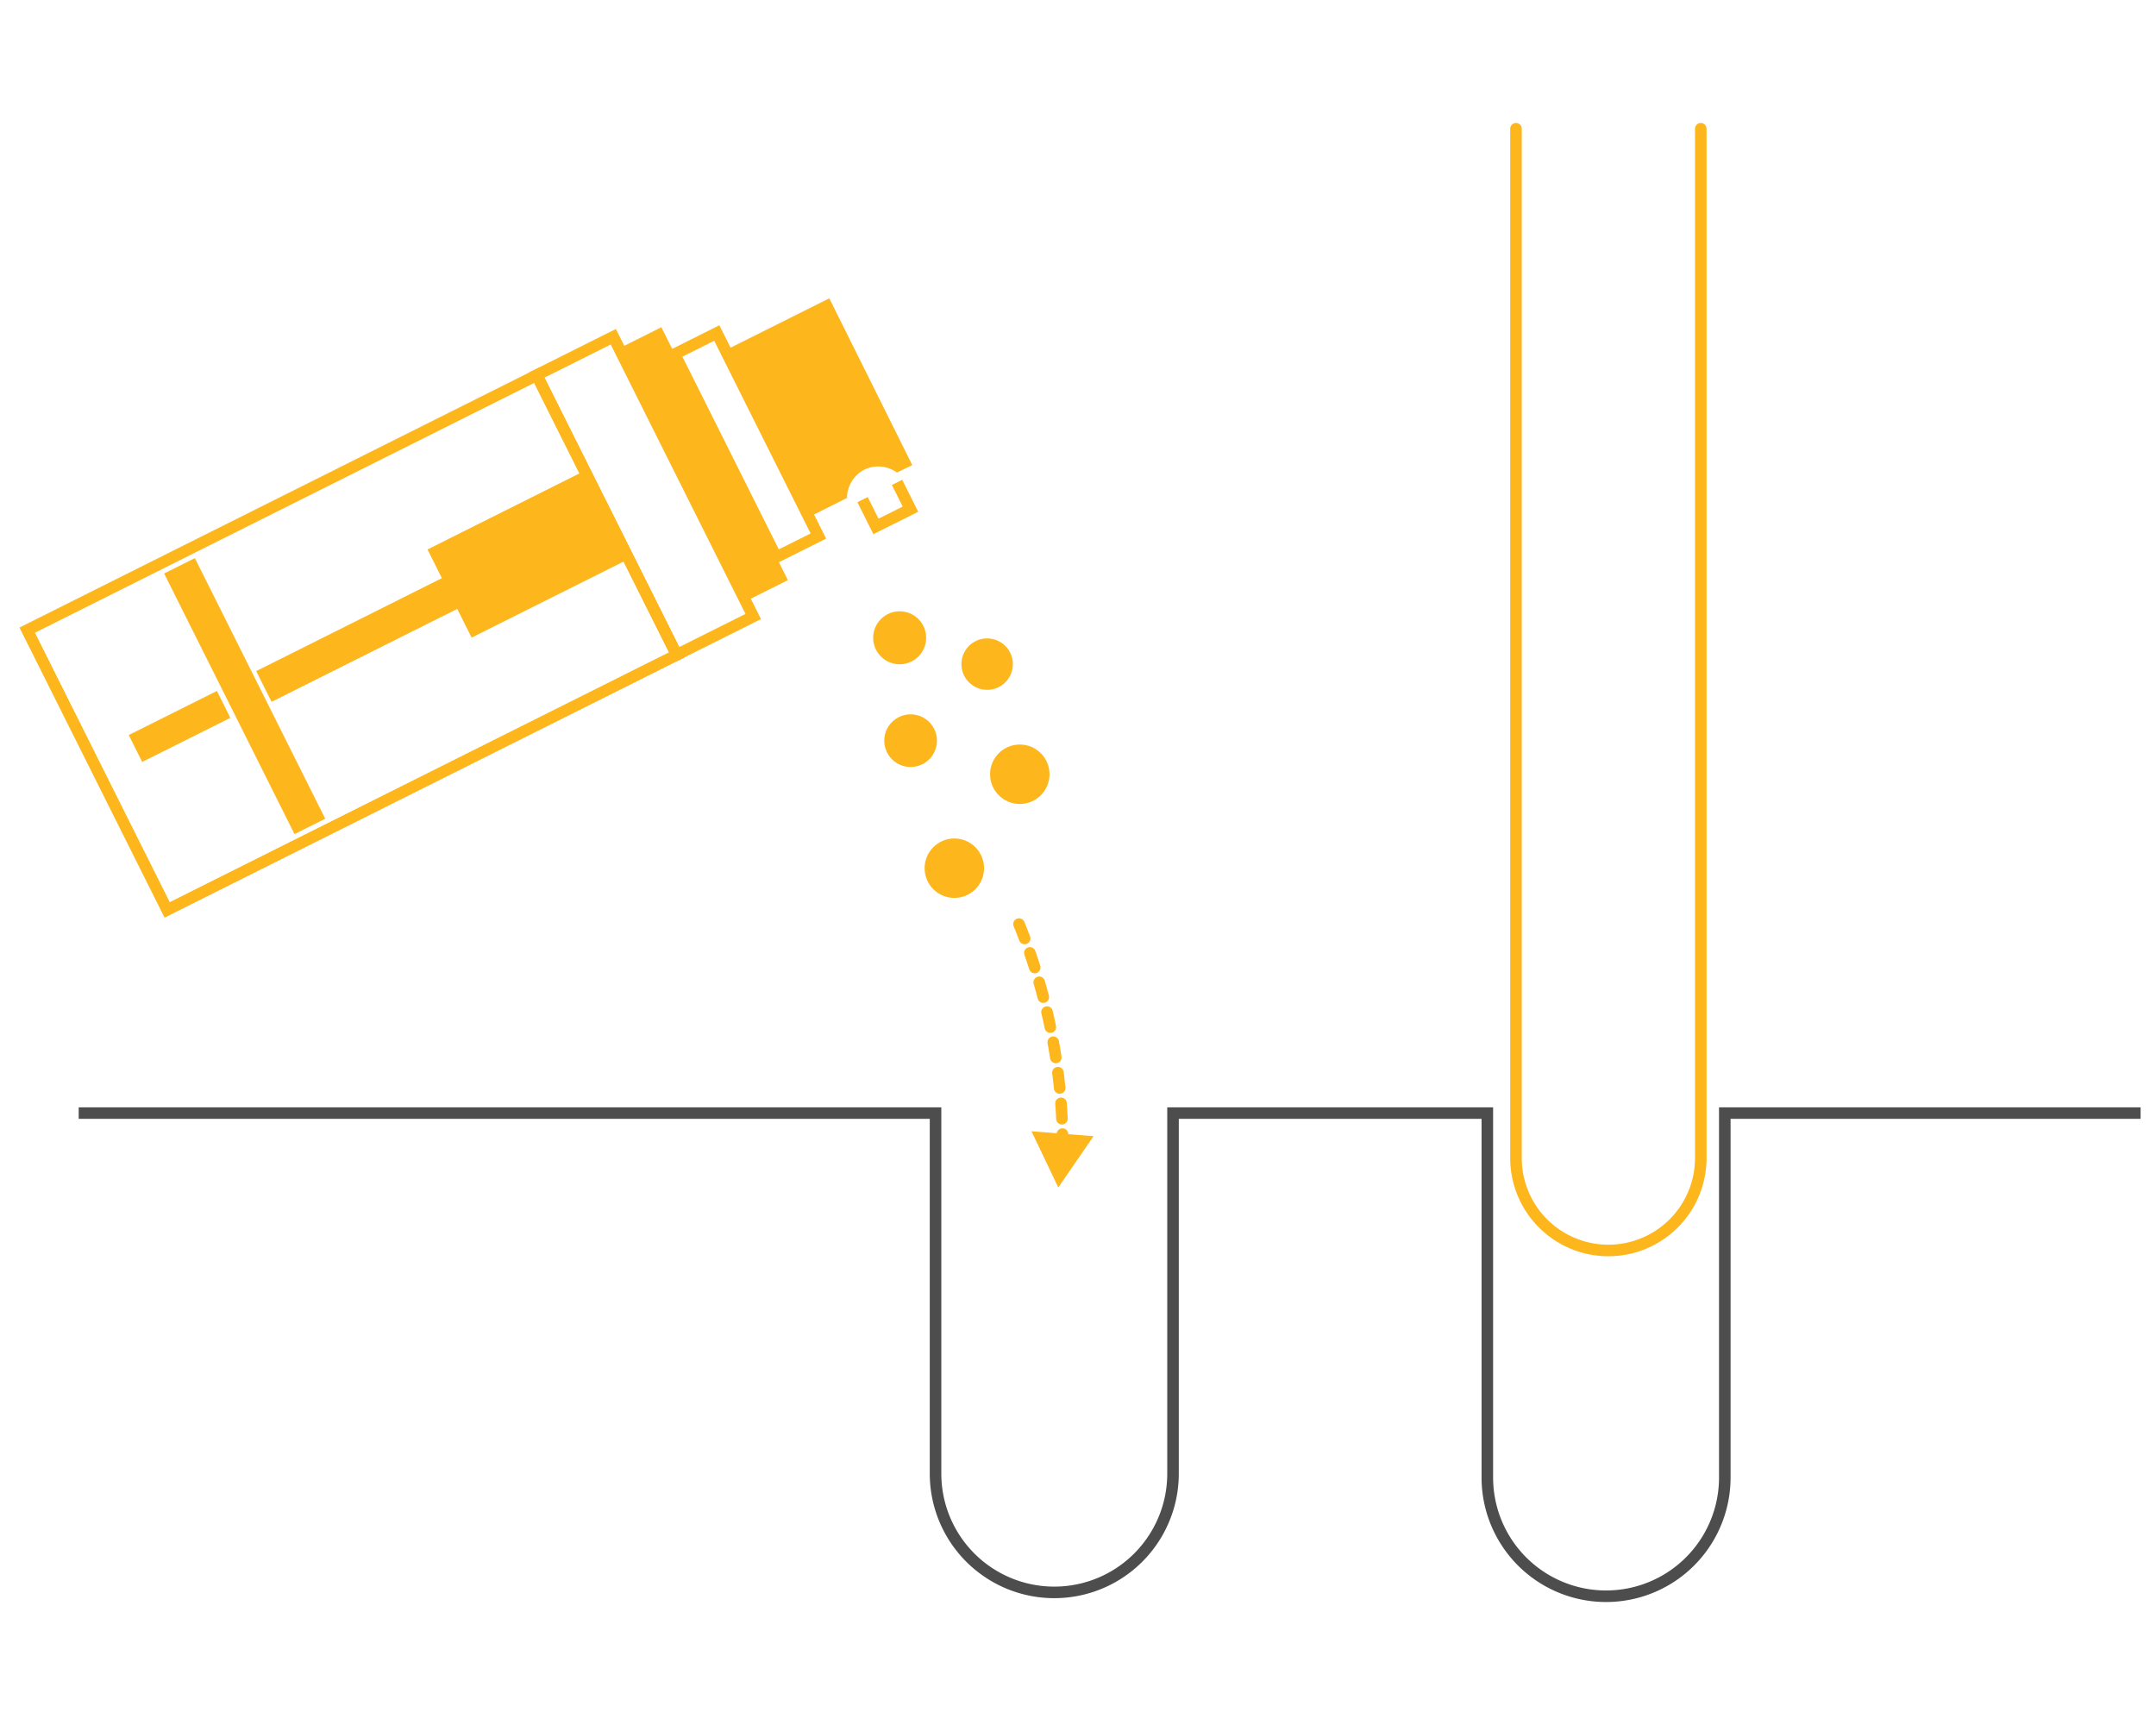 <svg id="Layer_1" data-name="Layer 1" xmlns="http://www.w3.org/2000/svg" viewBox="0 0 140 112"><defs><style>.cls-1,.cls-3,.cls-4,.cls-5{fill:none;stroke-miterlimit:10;stroke-width:0.75px;}.cls-1,.cls-4,.cls-5{stroke:#fdb61c;}.cls-2{fill:#fdb61c;}.cls-3{stroke:#4d4d4d;}.cls-4,.cls-5{stroke-linecap:round;}.cls-5{stroke-dasharray:1 1;}</style></defs><title>lasemd01</title><rect class="cls-1" x="12.7" y="23.21" width="20.31" height="37" transform="translate(-4.22 80.82) rotate(-116.58)"/><rect class="cls-1" x="31.74" y="29.41" width="20.31" height="5.56" transform="translate(31.84 84.06) rotate(-116.58)"/><rect class="cls-2" x="36.5" y="28.61" width="18.36" height="3.06" transform="translate(39.17 84.48) rotate(-116.58)"/><rect class="cls-1" x="41.11" y="27.36" width="14.74" height="3.06" transform="translate(44.33 85.18) rotate(-116.58)"/><path class="cls-2" d="M59.24,30.2l-1,.48a2.07,2.07,0,0,0-2.15-.17A2.1,2.1,0,0,0,55,32.33l-2.45,1.23s-5.38-10.85-5.4-10.84l6.7-3.35Z"/><polyline class="cls-1" points="58.25 31.32 59.12 33.06 56.88 34.18 56.01 32.44"/><rect class="cls-2" x="31.1" y="30.28" width="6.4" height="11.41" transform="translate(17.46 82.76) rotate(-116.58)"/><rect class="cls-2" x="22.12" y="34.71" width="2.23" height="13.63" transform="translate(-3.51 80.88) rotate(-116.58)"/><rect class="cls-2" x="6.43" y="44.08" width="18.92" height="2.23" transform="translate(-17.42 79.63) rotate(-116.58)"/><rect class="cls-2" x="10.68" y="43.98" width="1.95" height="6.4" transform="translate(-25.32 78.7) rotate(-116.58)"/><circle class="cls-2" cx="58.42" cy="41.41" r="1.72"/><circle class="cls-2" cx="66.22" cy="50.27" r="1.93"/><circle class="cls-2" cx="61.97" cy="56.37" r="1.93"/><circle class="cls-2" cx="64.1" cy="43.12" r="1.67"/><circle class="cls-2" cx="59.13" cy="48.09" r="1.71"/><path class="cls-3" d="M139,72.27H112V95.93a7.71,7.71,0,1,1-15.42,0V72.27H76.17V95.68a7.71,7.71,0,0,1-15.42,0V72.27H5.11"/><path class="cls-4" d="M110.44,8.36V75.19a6,6,0,0,1-6,6h0a6,6,0,0,1-6-6V8.36"/><path class="cls-5" d="M66.17,60A38.38,38.38,0,0,1,69,74.2"/><polygon class="cls-2" points="66.98 73.45 68.72 77.1 71.01 73.77 66.98 73.45"/></svg>